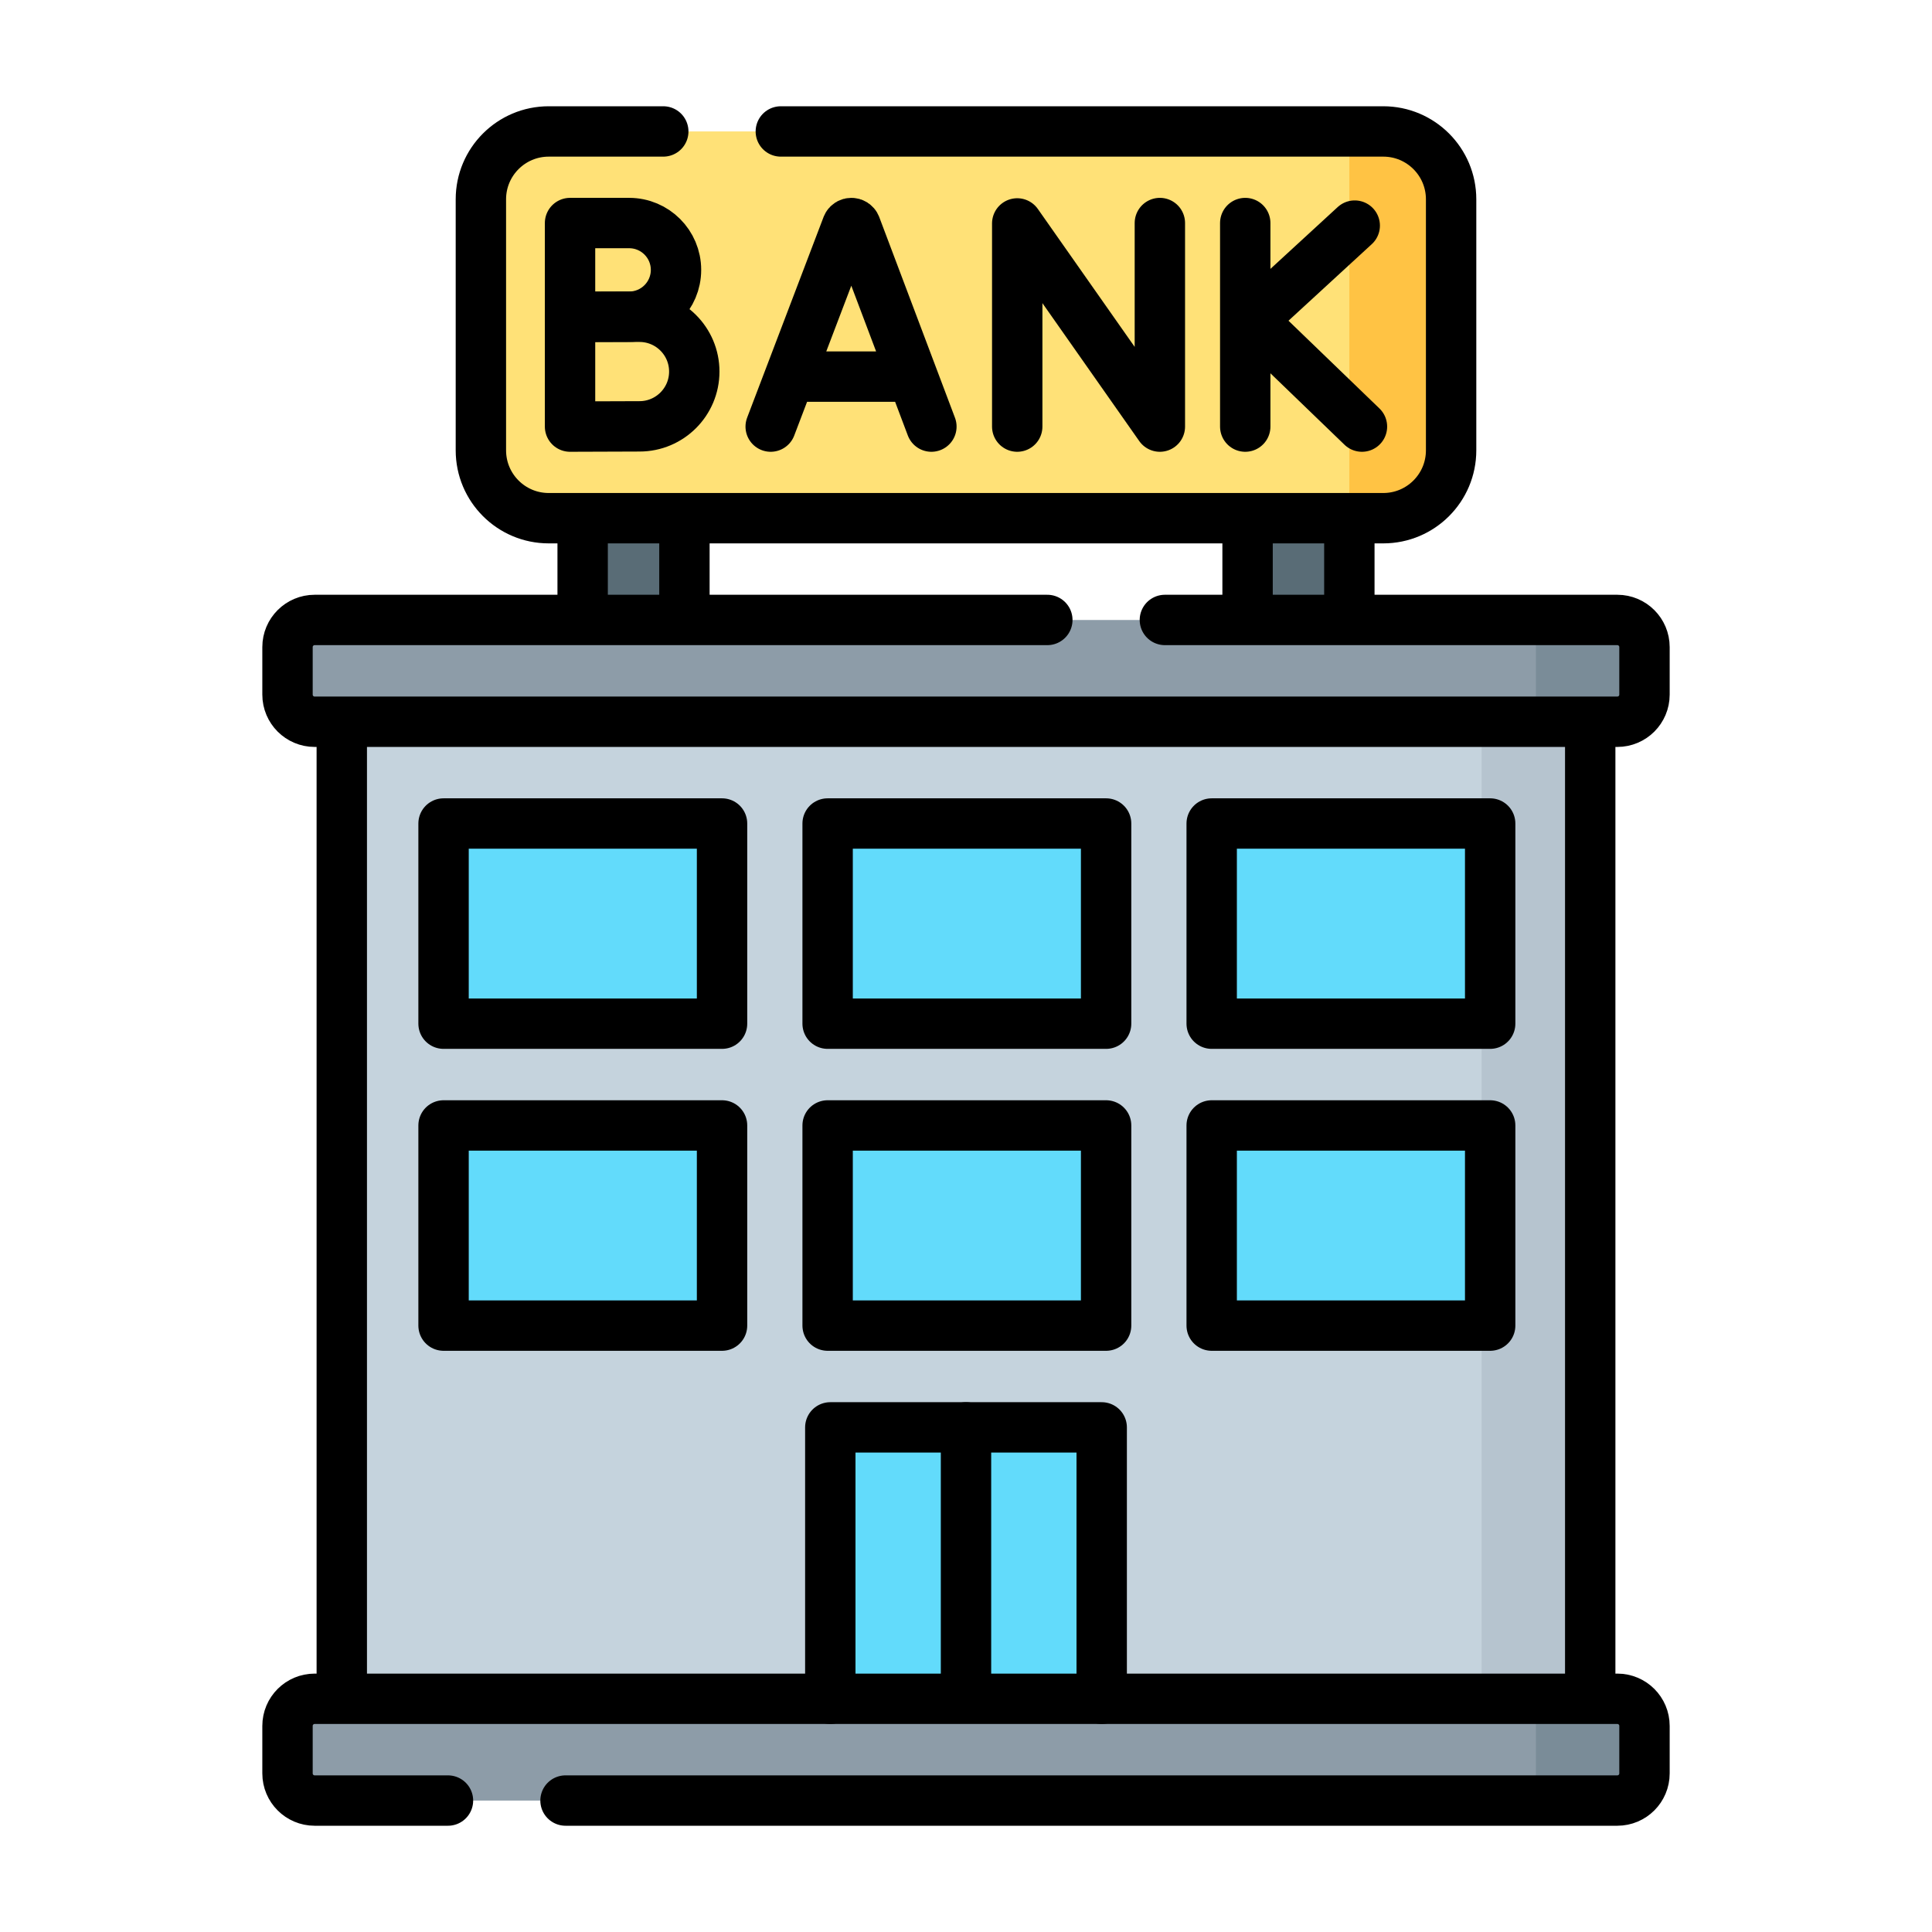 <svg xmlns="http://www.w3.org/2000/svg" version="1.1" xmlns:xlink="http://www.w3.org/1999/xlink" width="512" height="512" x="0" y="0" viewBox="0 0 512 512" style="enable-background:new 0 0 512 512" xml:space="preserve" class=""><g transform="matrix(0.89,0,0,0.89,28.16,28.16)"><path d="M339.844 122.659h30.305v30.305h-30.305z" style="" fill="#596c76" data-original="#596c76"></path><path d="M141.852 122.659h30.305v30.305h-30.305z" style="" transform="rotate(180 157.004 137.811)" fill="#596c76" data-original="#596c76"></path><path d="M62.049 183.268h387.902a8.081 8.081 0 0 0 8.081-8.081v-14.142a8.081 8.081 0 0 0-8.081-8.081H62.049a8.081 8.081 0 0 0-8.081 8.081v14.142a8.08 8.08 0 0 0 8.081 8.081z" style="" fill="#8d9ca8" data-original="#8d9ca8" class=""></path><path d="M70.13 183.268h371.74v290.927H70.13z" style="" transform="rotate(180 256 328.732)" fill="#c5d3dd" data-original="#c5d3dd" class=""></path><path d="M409.545 183.268h32.325v290.927h-32.325z" style="" transform="rotate(180 425.707 328.732)" fill="#b6c4cf" data-original="#b6c4cf"></path><path d="M100.435 213.573h82.923v59.6h-82.923zM214.796 213.573h82.923v59.6h-82.923zM329.156 213.573h82.923v59.6h-82.923zM100.435 303.478h82.923v59.6h-82.923zM214.796 303.478h82.923v59.6h-82.923zM329.156 303.478h82.923v59.6h-82.923zM215.593 393.382h80.813v80.813h-80.813z" style="" fill="#62dbfb" data-original="#62dbfb" class=""></path><path d="M449.951 152.963h-32.325a8.081 8.081 0 0 1 8.081 8.081v14.142a8.081 8.081 0 0 1-8.081 8.081h32.325a8.081 8.081 0 0 0 8.081-8.081v-14.142a8.081 8.081 0 0 0-8.081-8.081z" style="" fill="#7a8c98" data-original="#7a8c98"></path><path d="M62.049 504.5h387.902a8.081 8.081 0 0 0 8.081-8.081v-14.142a8.081 8.081 0 0 0-8.081-8.081H62.049a8.081 8.081 0 0 0-8.081 8.081v14.142a8.08 8.08 0 0 0 8.081 8.081z" style="" fill="#8d9ca8" data-original="#8d9ca8" class=""></path><path d="M200.86 7.5h179.39c11.16 0 20.2 9.05 20.2 20.2v74.76c0 11.15-9.04 20.2-20.2 20.2h-248.5c-11.16 0-20.2-9.05-20.2-20.2V27.7c0-11.15 9.04-20.2 20.2-20.2h69.11z" style="" fill="#ffe177" data-original="#ffe177"></path><path d="M380.25 122.659h-10.102V7.5h10.102c11.158 0 20.203 9.045 20.203 20.203v74.752c0 11.158-9.045 20.204-20.203 20.204z" style="" fill="#ffc344" data-original="#ffc344"></path><path d="M449.951 474.195h-32.325a8.081 8.081 0 0 1 8.081 8.081v14.142a8.081 8.081 0 0 1-8.081 8.081h32.325a8.081 8.081 0 0 0 8.081-8.081v-14.142a8.08 8.08 0 0 0-8.081-8.081z" style="" fill="#7a8c98" data-original="#7a8c98"></path><path d="M100.435 213.573h82.923v59.6h-82.923zM214.796 213.573h82.923v59.6h-82.923zM329.156 213.573h82.923v59.6h-82.923zM100.435 303.478h82.923v59.6h-82.923zM214.796 303.478h82.923v59.6h-82.923zM329.156 303.478h82.923v59.6h-82.923zM296.406 474.195v-80.813h-80.813v80.813M200.86 7.5h179.39c11.16 0 20.2 9.05 20.2 20.2v74.76c0 11.15-9.04 20.2-20.2 20.2h-248.5c-11.16 0-20.2-9.05-20.2-20.2V27.7c0-11.15 9.04-20.2 20.2-20.2h34.11" style="stroke-width:15;stroke-linecap:round;stroke-linejoin:round;stroke-miterlimit:10;" fill="none" stroke="#000000" stroke-width="15" stroke-linecap="round" stroke-linejoin="round" stroke-miterlimit="10" data-original="#000000" class=""></path><path d="m197.843 95.384 22.759-59.756c.465-1.137 2.075-1.139 2.542-.003l22.552 59.759M204.941 80.502h33.772M271.254 95.384V34.888l42.472 60.496v-60.61M339.148 34.774v60.61M371.752 35.539l-30.664 28.186 32.815 31.659M169.649 48.721c0 7.702-6.244 13.946-13.946 13.946-3.82 0-17.606.062-17.606.062V34.774h17.606c7.702 0 13.946 6.244 13.946 13.947z" style="stroke-width:15;stroke-linecap:round;stroke-linejoin:round;stroke-miterlimit:10;" fill="none" stroke="#000000" stroke-width="15" stroke-linecap="round" stroke-linejoin="round" stroke-miterlimit="10" data-original="#000000" class=""></path><path d="M175.091 78.998c0 9.01-7.304 16.314-16.314 16.314-4.468 0-20.68.072-20.68.072v-32.7h20.68c9.01 0 16.314 7.304 16.314 16.314zM339.844 152.963v-30.304M370.148 122.659v30.304M172.157 152.963v-30.304M141.852 122.659v30.304M315.218 152.96H449.95c4.46 0 8.08 3.62 8.08 8.08v14.15c0 4.46-3.62 8.08-8.08 8.08H62.05c-4.46 0-8.08-3.62-8.08-8.08v-14.15c0-4.46 3.62-8.08 8.08-8.08h218.168M136.75 504.5h313.2c4.46 0 8.08-3.62 8.08-8.08v-14.14c0-4.47-3.62-8.08-8.08-8.08H62.05c-4.46 0-8.08 3.61-8.08 8.08v14.14c0 4.46 3.62 8.08 8.08 8.08h39.7M441.87 474.195V183.268M70.13 183.268v290.927M256 474.195v-80.813" style="stroke-width:15;stroke-linecap:round;stroke-linejoin:round;stroke-miterlimit:10;" fill="none" stroke="#000000" stroke-width="15" stroke-linecap="round" stroke-linejoin="round" stroke-miterlimit="10" data-original="#000000" class=""></path></g></svg>
